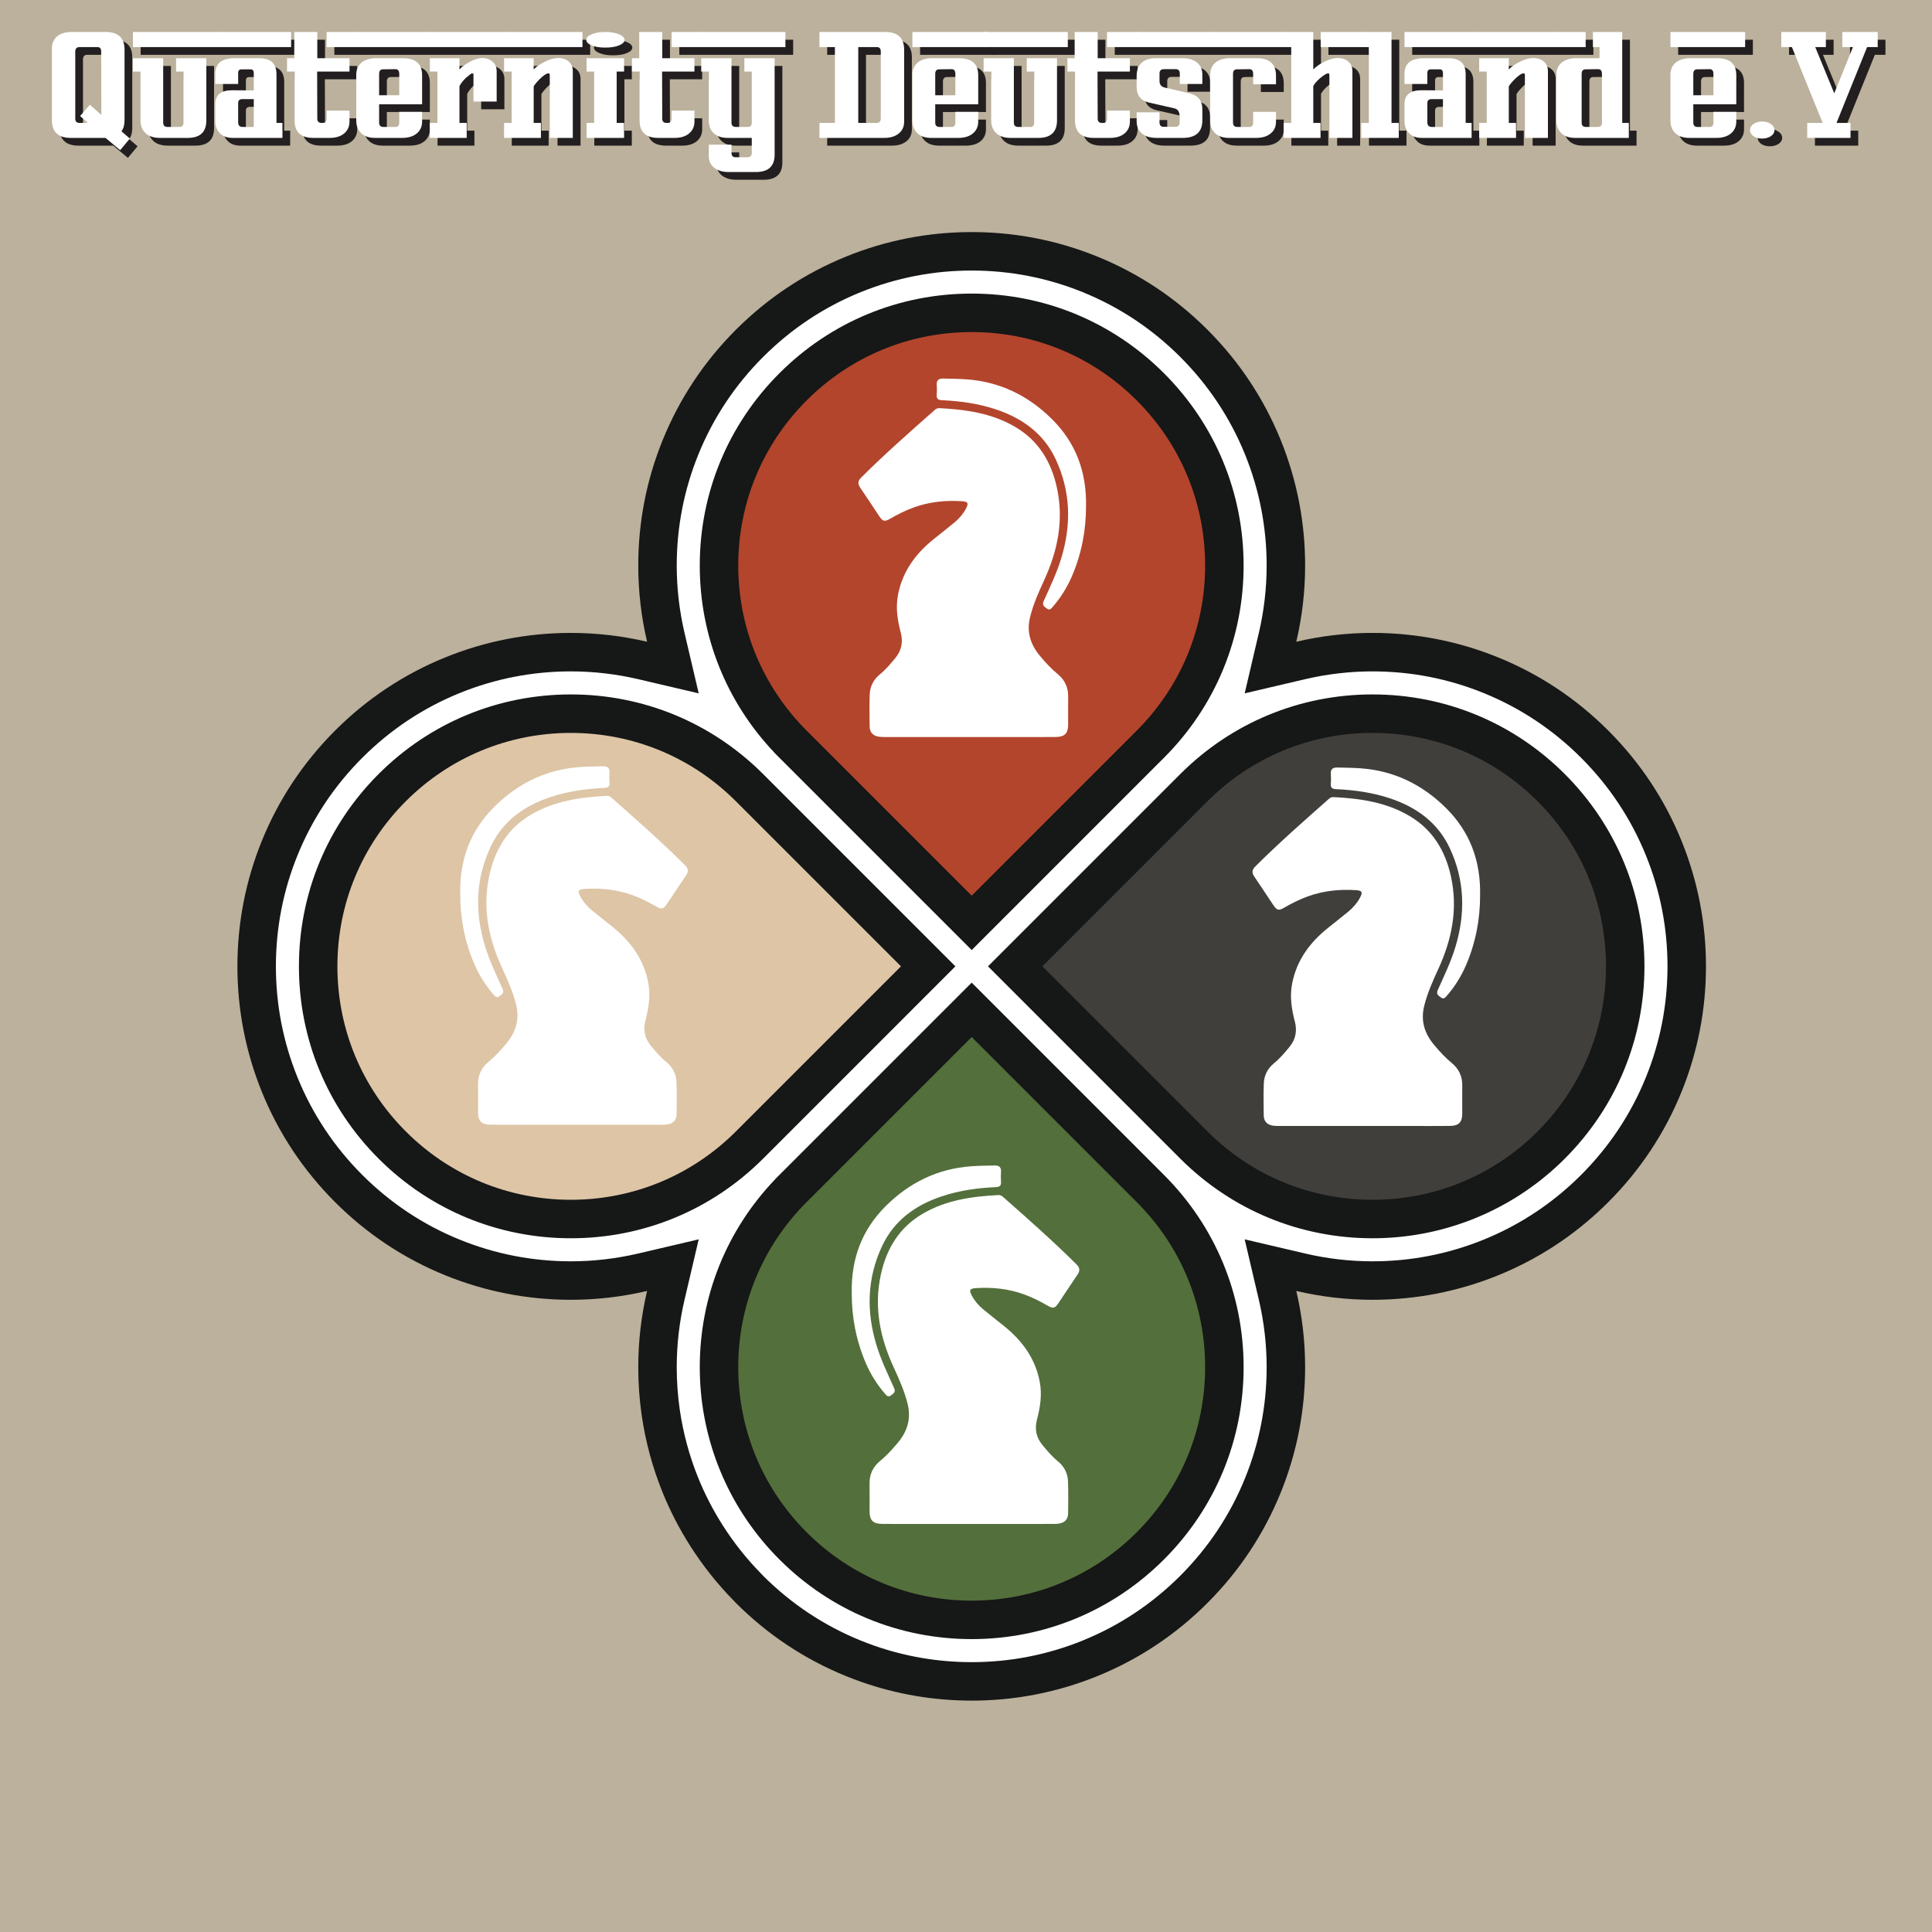 <?xml version="1.0" encoding="UTF-8" standalone="no"?>
<!DOCTYPE svg PUBLIC "-//W3C//DTD SVG 1.1//EN" "http://www.w3.org/Graphics/SVG/1.1/DTD/svg11.dtd">
<svg width="100%" height="100%" viewBox="0 0 500 500" version="1.1" xmlns="http://www.w3.org/2000/svg" xmlns:xlink="http://www.w3.org/1999/xlink" xml:space="preserve" xmlns:serif="http://www.serif.com/" style="fill-rule:evenodd;clip-rule:evenodd;stroke-linejoin:round;stroke-miterlimit:2;">
    <rect x="0" y="0" width="500" height="500" fill="#808080" stroke="none"/>
    <g transform="matrix(0.538,0,0,0.492,256.216,258.745)">
        <rect x="-538.751" y="-526.381" width="1050.01" height="1038.65" style="fill:rgb(187,177,156);"/>
    </g>
    <g id="Logo" transform="matrix(2.778,0,0,2.778,-125.817,-136.202)">
        <g transform="matrix(1,0,0,1,130.092,137.216)">
            <path d="M0,-61.265L-12.634,-53.399L-19.071,-37.903C-19.071,-37.903 -19.071,-24.554 -18.118,-24.076C-17.164,-23.6 5.482,1.192 5.482,1.192L30.275,-23.839L31.705,-36.473L30.275,-49.584L23.839,-56.497L13.826,-61.504L4.053,-62.457L0,-61.265Z" style="fill:rgb(179,69,44);fill-rule:nonzero;"/>
        </g>
        <g transform="matrix(1,0,0,1,142.488,139.839)">
            <path d="M0,61.265L12.634,53.399L19.071,37.903C19.071,37.903 19.071,24.554 18.118,24.076C17.164,23.6 -5.482,-1.192 -5.482,-1.192L-30.275,23.839L-31.705,36.473L-30.275,49.584L-23.839,56.497L-13.826,61.504L-4.053,62.457L0,61.265Z" style="fill:rgb(83,111,59);fill-rule:nonzero;"/>
        </g>
        <g transform="matrix(1,0,0,1,198.166,143.006)">
            <path d="M0,-12.634L-7.866,-25.268L-23.362,-31.705C-23.362,-31.705 -36.711,-31.705 -37.189,-30.752C-37.665,-29.798 -62.457,-7.152 -62.457,-7.152L-37.426,17.641L-24.792,19.071L-11.681,17.641L-4.768,11.205L0.239,1.192L1.192,-8.581L0,-12.634Z" style="fill:rgb(38,38,38);fill-opacity:0.81;fill-rule:nonzero;"/>
        </g>
        <g transform="matrix(1,0,0,1,73.833,131.257)">
            <path d="M0,12.634L7.866,25.268L23.362,31.705C23.362,31.705 36.711,31.705 37.189,30.752C37.665,29.798 62.457,7.152 62.457,7.152L37.426,-17.641L24.792,-19.071L11.681,-17.641L4.768,-11.205L-0.239,-1.192L-1.192,8.581L0,12.634Z" style="fill:rgb(221,197,166);fill-rule:nonzero;"/>
        </g>
        <g transform="matrix(1,0,0,1,157.78,123.674)">
            <path d="M0,30.76L-15.38,15.38L-0.002,0.002C-0.001,0.002 -0.001,0.001 0,-0C4.107,-4.106 9.568,-6.367 15.376,-6.367C21.185,-6.367 26.646,-4.105 30.754,0.002C34.861,4.11 37.123,9.571 37.123,15.38C37.123,21.189 34.861,26.65 30.754,30.758C30.497,31.015 30.235,31.264 29.968,31.507C25.962,35.14 20.822,37.127 15.376,37.127C9.568,37.127 4.107,34.866 0,30.76M-6.589,68.1C-10.696,72.208 -16.158,74.471 -21.966,74.471C-27.776,74.471 -33.237,72.208 -37.344,68.1C-37.602,67.844 -37.85,67.581 -38.093,67.315C-41.726,63.308 -43.715,58.168 -43.715,52.722C-43.715,46.915 -41.453,41.454 -37.346,37.347C-37.346,37.346 -37.345,37.345 -37.344,37.345L-40.832,33.858L-43.932,30.758L-43.934,30.76C-48.041,34.866 -53.501,37.127 -59.309,37.127C-65.118,37.127 -70.579,34.866 -74.687,30.758C-78.794,26.65 -81.057,21.189 -81.057,15.38C-81.057,9.571 -78.794,4.11 -74.687,0.002C-70.579,-4.105 -65.118,-6.367 -59.309,-6.367C-53.501,-6.367 -48.041,-4.106 -43.934,0.001C-43.933,0.001 -43.933,0.002 -43.932,0.002L-28.554,15.38L-43.932,30.758L-37.344,37.345L-21.966,21.967L-6.589,37.345L-6.588,37.345L-6.589,37.345C-6.588,37.345 -6.587,37.346 -6.587,37.347C-2.48,41.454 -0.219,46.915 -0.219,52.722C-0.219,58.531 -2.481,63.993 -6.589,68.1M-37.344,-37.34C-33.237,-41.448 -27.776,-43.71 -21.966,-43.71C-16.158,-43.71 -10.696,-41.448 -6.589,-37.34C-2.481,-33.232 -0.219,-27.771 -0.219,-21.962C-0.219,-16.154 -2.48,-10.693 -6.587,-6.586L-21.966,8.794L-37.346,-6.586C-41.453,-10.693 -43.715,-16.154 -43.715,-21.962C-43.715,-27.771 -41.452,-33.232 -37.344,-37.34M44.164,3.693C42.6,-0.163 40.304,-3.62 37.34,-6.584C34.376,-9.548 30.919,-11.844 27.063,-13.408C23.34,-14.917 19.408,-15.683 15.376,-15.683C12.964,-15.683 10.589,-15.403 8.273,-14.86C8.817,-17.177 9.096,-19.55 9.096,-21.962C9.096,-25.994 8.331,-29.927 6.822,-33.649C5.257,-37.505 2.962,-40.964 -0.002,-43.927C-2.966,-46.891 -6.424,-49.187 -10.28,-50.75C-14.002,-52.26 -17.935,-53.025 -21.966,-53.025C-26,-53.025 -29.931,-52.26 -33.653,-50.75C-37.509,-49.187 -40.968,-46.891 -43.932,-43.927C-46.895,-40.964 -49.191,-37.505 -50.754,-33.649C-52.264,-29.927 -53.029,-25.994 -53.029,-21.962C-53.029,-19.55 -52.75,-17.177 -52.207,-14.86C-54.523,-15.403 -56.898,-15.683 -59.309,-15.683C-63.342,-15.683 -67.273,-14.917 -70.995,-13.408C-74.852,-11.844 -78.31,-9.548 -81.274,-6.584C-84.237,-3.62 -86.533,-0.163 -88.098,3.693C-89.607,7.416 -90.372,11.348 -90.372,15.38C-90.372,19.412 -89.607,23.344 -88.098,27.067C-86.533,30.923 -84.237,34.381 -81.274,37.345C-78.31,40.309 -74.852,42.605 -70.995,44.168C-67.273,45.677 -63.342,46.443 -59.309,46.443C-56.898,46.443 -54.523,46.163 -52.207,45.62C-52.75,47.937 -53.029,50.311 -53.029,52.722C-53.029,54.235 -52.921,55.733 -52.708,57.211C-52.351,59.675 -51.698,62.082 -50.754,64.409C-50.053,66.14 -49.195,67.787 -48.203,69.349C-47.039,71.183 -45.684,72.895 -44.139,74.47C-44.068,74.541 -44.002,74.616 -43.932,74.687C-40.968,77.651 -37.509,79.947 -33.653,81.51C-33.189,81.699 -32.72,81.876 -32.248,82.041C-28.947,83.199 -25.495,83.785 -21.966,83.785C-17.934,83.785 -14.002,83.02 -10.28,81.51C-6.423,79.947 -2.966,77.651 -0.002,74.687C2.962,71.724 5.257,68.265 6.822,64.409C8.331,60.687 9.096,56.755 9.096,52.722C9.096,50.311 8.817,47.937 8.273,45.62C10.589,46.163 12.964,46.443 15.376,46.443C19.408,46.443 23.34,45.677 27.063,44.168C27.544,43.973 28.02,43.765 28.489,43.548C31.776,42.02 34.748,39.939 37.34,37.345C40.304,34.381 42.6,30.923 44.164,27.067C45.673,23.345 46.439,19.412 46.439,15.38C46.439,11.348 45.673,7.416 44.164,3.693" style="fill:rgb(22,23,23);fill-rule:nonzero;"/>
        </g>
        <g transform="matrix(1,0,0,1,135.814,140.572)">
            <path d="M0,-3.036L17.732,-20.769L17.755,-20.785L17.934,-20.97C22.705,-25.752 25.332,-32.105 25.332,-38.86C25.332,-45.627 22.697,-51.988 17.912,-56.773C13.128,-61.558 6.766,-64.193 0,-64.193C-6.766,-64.193 -13.128,-61.558 -17.912,-56.773C-22.697,-51.988 -25.333,-45.626 -25.333,-38.86C-25.333,-32.312 -22.864,-26.142 -18.367,-21.414L-18.356,-21.392L0,-3.036ZM-37.343,-26.85C-44.109,-26.85 -50.471,-24.215 -55.255,-19.431C-60.04,-14.646 -62.675,-8.285 -62.675,-1.518C-62.675,5.248 -60.04,11.61 -55.255,16.394C-50.471,21.178 -44.109,23.814 -37.343,23.814C-30.577,23.814 -24.217,21.179 -19.432,16.396L-1.518,-1.518L-19.432,-19.433C-24.217,-24.216 -30.577,-26.85 -37.343,-26.85M19.452,16.416C24.234,21.187 30.587,23.814 37.342,23.814C43.647,23.814 49.685,21.487 54.343,17.263C54.649,16.986 54.955,16.694 55.253,16.396C60.039,11.61 62.674,5.248 62.674,-1.518C62.674,-8.285 60.039,-14.646 55.254,-19.431C50.47,-24.215 44.109,-26.85 37.342,-26.85C30.587,-26.85 24.235,-24.223 19.453,-19.453L1.518,-1.518L19.452,16.416ZM-18.319,18.328C-22.846,23.062 -25.333,29.252 -25.333,35.824C-25.333,42.129 -23.006,48.166 -18.782,52.824C-18.5,53.134 -18.208,53.441 -17.913,53.736C-13.128,58.521 -6.766,61.156 0,61.156C6.766,61.156 13.128,58.521 17.912,53.736C22.697,48.953 25.332,42.591 25.332,35.824C25.332,29.059 22.698,22.699 17.914,17.915L0,-0.001L-18.309,18.308L-18.319,18.328ZM0,63.303C-3.117,63.303 -6.178,62.784 -9.096,61.761C-9.517,61.613 -9.935,61.455 -10.337,61.291C-13.749,59.908 -16.807,57.877 -19.431,55.255L-19.452,55.232C-19.509,55.171 -19.567,55.11 -19.626,55.049C-20.969,53.68 -22.179,52.156 -23.21,50.531C-24.103,49.124 -24.863,47.654 -25.466,46.163C-26.298,44.113 -26.879,41.971 -27.194,39.799C-27.383,38.494 -27.479,37.157 -27.479,35.824C-27.479,33.716 -27.234,31.602 -26.751,29.539L-25.432,23.914L-31.058,25.232C-33.119,25.715 -35.234,25.961 -37.343,25.961C-40.911,25.961 -44.389,25.283 -47.683,23.948C-51.091,22.565 -54.151,20.535 -56.772,17.913C-59.396,15.289 -61.427,12.231 -62.81,8.821C-64.145,5.529 -64.821,2.05 -64.821,-1.518C-64.821,-5.087 -64.145,-8.565 -62.809,-11.858C-61.427,-15.268 -59.396,-18.326 -56.772,-20.948C-54.151,-23.572 -51.091,-25.602 -47.683,-26.985C-44.39,-28.32 -40.912,-28.997 -37.343,-28.997C-35.234,-28.997 -33.119,-28.751 -31.058,-28.269L-25.432,-26.95L-26.751,-32.576C-27.234,-34.638 -27.479,-36.753 -27.479,-38.86C-27.479,-42.429 -26.801,-45.907 -25.466,-49.2C-24.084,-52.61 -22.053,-55.668 -19.431,-58.29C-16.807,-60.914 -13.749,-62.945 -10.339,-64.328C-7.048,-65.662 -3.569,-66.339 0,-66.339C3.569,-66.339 7.047,-65.662 10.339,-64.327C13.749,-62.944 16.807,-60.914 19.43,-58.29C22.052,-55.668 24.084,-52.61 25.466,-49.201C26.801,-45.908 27.478,-42.429 27.478,-38.86C27.478,-36.752 27.233,-34.637 26.75,-32.576L25.431,-26.95L31.058,-28.269C33.119,-28.751 35.233,-28.997 37.342,-28.997C40.912,-28.997 44.39,-28.32 47.682,-26.985C51.091,-25.602 54.15,-23.572 56.772,-20.948C59.396,-18.326 61.426,-15.267 62.809,-11.858C64.144,-8.565 64.821,-5.087 64.821,-1.518C64.821,2.05 64.144,5.529 62.809,8.821C61.426,12.23 59.396,15.289 56.772,17.913C54.482,20.203 51.848,22.05 48.945,23.398C48.531,23.591 48.107,23.776 47.683,23.948C44.389,25.283 40.911,25.961 37.342,25.961C35.233,25.961 33.119,25.715 31.058,25.232L25.431,23.914L26.75,29.539C27.233,31.601 27.478,33.716 27.478,35.824C27.478,39.393 26.801,42.872 25.466,46.164C24.084,49.573 22.052,52.632 19.43,55.255C16.806,57.877 13.748,59.908 10.339,61.29C7.047,62.625 3.569,63.303 0,63.303" style="fill:white;fill-rule:nonzero;"/>
        </g>
        <g transform="matrix(1,0,0,1,135.563,160.362)">
            <path d="M0,30.638C2.595,30.638 5.191,30.639 7.785,30.637C7.989,30.637 8.194,30.637 8.392,30.605C8.923,30.52 9.225,30.192 9.233,29.661C9.244,28.661 9.262,27.66 9.224,26.66C9.196,25.902 8.852,25.264 8.261,24.782C7.717,24.338 7.272,23.808 6.83,23.269C6.249,22.558 6.107,21.778 6.335,20.904C6.638,19.747 6.821,18.584 6.588,17.381C6.163,15.187 4.929,13.528 3.221,12.167C2.599,11.669 1.971,11.176 1.355,10.671C0.915,10.309 0.542,9.883 0.27,9.38C-0.011,8.861 0.061,8.706 0.643,8.669C2.162,8.57 3.653,8.724 5.096,9.239C5.877,9.519 6.613,9.889 7.329,10.305C7.837,10.599 8.008,10.552 8.333,10.068C8.93,9.176 9.516,8.278 10.12,7.391C10.357,7.042 10.323,6.766 10.025,6.469C7.825,4.278 5.499,2.227 3.173,0.173C3.049,0.063 2.914,-0.01 2.743,-0.001C0.277,0.124 -2.139,0.463 -4.318,1.741C-6.496,3.018 -7.682,4.982 -8.212,7.404C-8.873,10.428 -8.294,13.27 -7.026,16.028C-6.519,17.131 -6.023,18.235 -5.723,19.429C-5.365,20.855 -5.756,22.034 -6.652,23.1C-7.155,23.699 -7.683,24.276 -8.292,24.777C-8.944,25.313 -9.275,26.011 -9.264,26.868C-9.252,27.739 -9.264,28.609 -9.262,29.478C-9.26,30.284 -8.947,30.62 -8.134,30.632C-6.945,30.648 -5.756,30.638 -4.568,30.638L0,30.638Z" style="fill:white;fill-rule:nonzero;"/>
        </g>
        <g transform="matrix(1,0,0,1,124.639,167.259)">
            <path d="M0,2.295C-0.002,4.45 0.405,6.672 1.324,8.79C1.771,9.821 2.362,10.763 3.1,11.613C3.244,11.78 3.389,11.96 3.644,11.773C3.88,11.599 4.118,11.464 3.944,11.078C3.357,9.771 2.731,8.478 2.311,7.101C1.35,3.96 1.42,0.862 2.823,-2.137C3.941,-4.528 5.914,-5.948 8.363,-6.773C9.997,-7.323 11.687,-7.557 13.401,-7.636C13.766,-7.652 13.938,-7.753 13.906,-8.141C13.882,-8.443 13.882,-8.751 13.906,-9.054C13.941,-9.497 13.718,-9.665 13.316,-9.654C12.592,-9.637 11.866,-9.633 11.144,-9.582C8.013,-9.361 5.363,-8.058 3.163,-5.867C0.957,-3.67 -0.075,-0.971 0,2.295" style="fill:white;fill-rule:nonzero;"/>
        </g>
        <g transform="matrix(1,0,0,1,99.09,123.173)">
            <path d="M0,30.638C2.596,30.638 5.191,30.639 7.785,30.637C7.989,30.637 8.194,30.637 8.392,30.605C8.923,30.52 9.225,30.192 9.233,29.661C9.244,28.661 9.262,27.66 9.224,26.66C9.196,25.902 8.852,25.264 8.261,24.782C7.717,24.338 7.272,23.808 6.83,23.269C6.249,22.558 6.107,21.778 6.335,20.904C6.638,19.747 6.821,18.584 6.588,17.381C6.163,15.187 4.929,13.528 3.221,12.167C2.599,11.669 1.971,11.176 1.355,10.671C0.915,10.309 0.542,9.883 0.27,9.38C-0.011,8.861 0.061,8.707 0.643,8.669C2.162,8.57 3.653,8.724 5.096,9.239C5.877,9.519 6.613,9.889 7.329,10.305C7.837,10.599 8.008,10.552 8.333,10.068C8.93,9.176 9.516,8.278 10.12,7.391C10.357,7.042 10.323,6.766 10.025,6.469C7.825,4.278 5.499,2.227 3.173,0.173C3.049,0.063 2.914,-0.01 2.743,-0.001C0.277,0.124 -2.139,0.463 -4.318,1.741C-6.496,3.018 -7.682,4.982 -8.212,7.404C-8.873,10.428 -8.294,13.27 -7.026,16.028C-6.519,17.131 -6.023,18.235 -5.723,19.429C-5.365,20.855 -5.756,22.034 -6.652,23.1C-7.155,23.699 -7.683,24.276 -8.292,24.777C-8.944,25.313 -9.275,26.011 -9.264,26.868C-9.252,27.739 -9.264,28.609 -9.262,29.478C-9.26,30.284 -8.947,30.62 -8.134,30.632C-6.945,30.648 -5.756,30.638 -4.568,30.638L0,30.638Z" style="fill:white;fill-rule:nonzero;"/>
        </g>
        <g transform="matrix(1,0,0,1,88.166,130.07)">
            <path d="M0,2.295C-0.002,4.45 0.405,6.672 1.324,8.79C1.771,9.821 2.362,10.763 3.1,11.613C3.244,11.78 3.389,11.96 3.644,11.773C3.88,11.599 4.118,11.464 3.944,11.078C3.357,9.771 2.731,8.478 2.311,7.101C1.35,3.96 1.42,0.862 2.823,-2.137C3.941,-4.528 5.914,-5.948 8.363,-6.773C9.997,-7.323 11.687,-7.557 13.401,-7.636C13.766,-7.652 13.938,-7.753 13.906,-8.141C13.882,-8.443 13.882,-8.751 13.906,-9.054C13.941,-9.497 13.718,-9.665 13.316,-9.654C12.592,-9.637 11.866,-9.633 11.144,-9.582C8.013,-9.361 5.363,-8.058 3.163,-5.867C0.957,-3.67 -0.075,-0.971 0,2.295" style="fill:white;fill-rule:nonzero;"/>
        </g>
        <g transform="matrix(1,0,0,1,135.538,87.053)">
            <path d="M0,30.638C-2.596,30.638 -5.191,30.639 -7.785,30.637C-7.989,30.637 -8.194,30.637 -8.392,30.605C-8.923,30.52 -9.225,30.192 -9.233,29.661C-9.244,28.661 -9.262,27.66 -9.224,26.66C-9.196,25.902 -8.852,25.264 -8.261,24.782C-7.717,24.338 -7.272,23.808 -6.83,23.269C-6.249,22.558 -6.107,21.778 -6.335,20.904C-6.638,19.747 -6.821,18.584 -6.588,17.381C-6.163,15.187 -4.929,13.528 -3.221,12.167C-2.599,11.669 -1.971,11.176 -1.355,10.671C-0.915,10.309 -0.542,9.883 -0.27,9.38C0.011,8.861 -0.061,8.706 -0.643,8.669C-2.162,8.57 -3.653,8.724 -5.096,9.239C-5.877,9.519 -6.613,9.889 -7.329,10.305C-7.837,10.599 -8.008,10.552 -8.333,10.068C-8.93,9.176 -9.516,8.278 -10.12,7.391C-10.357,7.042 -10.323,6.766 -10.025,6.469C-7.825,4.278 -5.499,2.227 -3.173,0.173C-3.049,0.063 -2.914,-0.01 -2.743,-0.001C-0.277,0.124 2.139,0.463 4.318,1.741C6.496,3.018 7.682,4.982 8.212,7.404C8.873,10.428 8.294,13.27 7.026,16.028C6.519,17.131 6.023,18.235 5.723,19.429C5.365,20.855 5.756,22.034 6.652,23.1C7.155,23.699 7.683,24.276 8.292,24.777C8.944,25.313 9.275,26.011 9.264,26.868C9.252,27.739 9.264,28.609 9.262,29.478C9.26,30.284 8.947,30.62 8.134,30.632C6.945,30.648 5.756,30.638 4.568,30.638L0,30.638Z" style="fill:white;fill-rule:nonzero;"/>
        </g>
        <g transform="matrix(1,0,0,1,146.463,93.95)">
            <path d="M0,2.295C0.002,4.45 -0.405,6.672 -1.324,8.79C-1.771,9.821 -2.362,10.763 -3.1,11.613C-3.244,11.78 -3.389,11.96 -3.644,11.773C-3.88,11.599 -4.118,11.464 -3.944,11.078C-3.357,9.771 -2.731,8.478 -2.311,7.101C-1.35,3.96 -1.42,0.862 -2.823,-2.137C-3.941,-4.528 -5.914,-5.948 -8.363,-6.773C-9.997,-7.323 -11.687,-7.557 -13.401,-7.636C-13.766,-7.652 -13.938,-7.753 -13.906,-8.141C-13.882,-8.443 -13.882,-8.751 -13.906,-9.054C-13.941,-9.497 -13.718,-9.665 -13.316,-9.654C-12.592,-9.637 -11.866,-9.633 -11.144,-9.582C-8.013,-9.361 -5.363,-8.058 -3.163,-5.867C-0.957,-3.67 0.075,-0.971 0,2.295" style="fill:white;fill-rule:nonzero;"/>
        </g>
        <g transform="matrix(1,0,0,1,172.252,123.287)">
            <path d="M0,30.638C-2.596,30.638 -5.191,30.639 -7.785,30.637C-7.989,30.637 -8.194,30.637 -8.392,30.605C-8.923,30.52 -9.225,30.192 -9.233,29.661C-9.244,28.661 -9.262,27.66 -9.224,26.66C-9.196,25.902 -8.852,25.264 -8.261,24.782C-7.717,24.338 -7.272,23.808 -6.83,23.269C-6.249,22.558 -6.107,21.778 -6.335,20.904C-6.638,19.747 -6.821,18.584 -6.588,17.381C-6.163,15.187 -4.929,13.528 -3.221,12.167C-2.599,11.669 -1.971,11.176 -1.355,10.671C-0.915,10.309 -0.542,9.883 -0.27,9.38C0.011,8.861 -0.061,8.706 -0.643,8.669C-2.162,8.57 -3.653,8.724 -5.096,9.239C-5.877,9.519 -6.613,9.889 -7.329,10.305C-7.837,10.599 -8.008,10.552 -8.333,10.068C-8.93,9.176 -9.516,8.278 -10.12,7.391C-10.357,7.042 -10.323,6.766 -10.025,6.469C-7.825,4.278 -5.499,2.227 -3.173,0.173C-3.049,0.063 -2.914,-0.01 -2.743,-0.001C-0.277,0.124 2.139,0.463 4.318,1.741C6.496,3.018 7.682,4.982 8.212,7.404C8.873,10.428 8.294,13.27 7.026,16.028C6.519,17.131 6.023,18.235 5.723,19.429C5.365,20.855 5.756,22.033 6.652,23.1C7.155,23.699 7.683,24.276 8.292,24.777C8.944,25.313 9.275,26.011 9.264,26.868C9.252,27.739 9.264,28.609 9.262,29.478C9.26,30.284 8.947,30.62 8.134,30.632C6.945,30.648 5.756,30.638 4.568,30.638L0,30.638Z" style="fill:white;fill-rule:nonzero;"/>
        </g>
        <g transform="matrix(1,0,0,1,183.176,130.185)">
            <path d="M0,2.295C0.002,4.45 -0.405,6.672 -1.324,8.79C-1.771,9.821 -2.362,10.763 -3.1,11.613C-3.244,11.78 -3.389,11.96 -3.644,11.773C-3.88,11.599 -4.118,11.464 -3.944,11.078C-3.357,9.771 -2.731,8.478 -2.311,7.101C-1.35,3.96 -1.42,0.862 -2.823,-2.137C-3.941,-4.528 -5.914,-5.948 -8.363,-6.773C-9.997,-7.323 -11.687,-7.557 -13.401,-7.636C-13.766,-7.652 -13.938,-7.753 -13.906,-8.141C-13.882,-8.443 -13.882,-8.751 -13.906,-9.054C-13.941,-9.497 -13.718,-9.665 -13.316,-9.654C-12.592,-9.637 -11.866,-9.633 -11.144,-9.582C-8.013,-9.361 -5.363,-8.058 -3.163,-5.867C-0.958,-3.67 0.075,-0.971 0,2.295" style="fill:white;fill-rule:nonzero;"/>
        </g>
    </g>
    <g transform="matrix(1,0,0,1,23.087,-31.067)">
        <g transform="matrix(41.667,0,0,41.667,-9.86,68.758)">
            <path d="M0.537,0.004L0.477,0.076L0.386,-0L0.171,-0C0.093,-0 0.053,-0.036 0.053,-0.109L0.053,-0.556C0.053,-0.59 0.066,-0.617 0.091,-0.635C0.113,-0.65 0.14,-0.658 0.174,-0.658L0.386,-0.658C0.465,-0.658 0.504,-0.621 0.504,-0.549L0.504,-0.108C0.504,-0.081 0.498,-0.059 0.485,-0.041L0.537,0.004ZM0.36,-0.143L0.359,-0.536C0.359,-0.555 0.352,-0.564 0.336,-0.564L0.224,-0.564C0.207,-0.564 0.198,-0.555 0.198,-0.535L0.198,-0.12C0.198,-0.102 0.207,-0.093 0.226,-0.093L0.276,-0.094L0.228,-0.136L0.289,-0.206L0.36,-0.143Z" style="fill:rgb(35,31,32);fill-rule:nonzero;"/>
        </g>
        <g transform="matrix(41.667,0,0,41.667,13.313,68.758)">
            <path d="M0.523,-0.658L0.523,-0.564L0,-0.564L0,-0.658L0.523,-0.658ZM0.456,-0.109C0.456,-0.036 0.417,-0 0.34,-0L0.168,-0C0.129,-0 0.099,-0.01 0.078,-0.03C0.057,-0.05 0.047,-0.076 0.047,-0.109L0.047,-0.412L0,-0.412L0,-0.495L0.188,-0.495L0.188,-0.095C0.188,-0.077 0.197,-0.068 0.216,-0.068L0.289,-0.068C0.306,-0.068 0.314,-0.077 0.314,-0.094L0.314,-0.412L0.268,-0.412L0.268,-0.495L0.456,-0.495L0.456,-0.109Z" style="fill:rgb(35,31,32);fill-rule:nonzero;"/>
        </g>
        <g transform="matrix(41.667,0,0,41.667,34.757,68.758)">
            <path d="M0.468,-0.658L0.468,-0.564L-0.003,-0.564L-0.003,-0.658L0.468,-0.658ZM0.414,-0L0.104,-0C0.07,-0 0.043,-0.01 0.024,-0.031C0.006,-0.05 -0.003,-0.074 -0.003,-0.103L-0.003,-0.21C-0.003,-0.267 0.032,-0.296 0.102,-0.296L0.236,-0.295L0.236,-0.402C0.236,-0.418 0.229,-0.426 0.216,-0.426L0.162,-0.426C0.146,-0.426 0.139,-0.419 0.139,-0.404L0.139,-0.335L-0.003,-0.335L-0.003,-0.397C-0.003,-0.463 0.037,-0.495 0.117,-0.495L0.271,-0.495C0.342,-0.495 0.377,-0.462 0.377,-0.395L0.377,-0.093L0.414,-0.093L0.414,-0ZM0.236,-0.068L0.236,-0.241L0.166,-0.241C0.148,-0.241 0.139,-0.233 0.139,-0.217L0.139,-0.097C0.139,-0.078 0.148,-0.068 0.167,-0.068L0.236,-0.068Z" style="fill:rgb(35,31,32);fill-rule:nonzero;"/>
        </g>
        <g transform="matrix(41.667,0,0,41.667,52.945,68.758)">
            <path d="M0.445,-0.658L0.445,-0.564L0.252,-0.564L0.252,-0.658L0.445,-0.658ZM0.394,-0.412L0.193,-0.412L0.194,-0.119C0.194,-0.102 0.203,-0.093 0.221,-0.093L0.229,-0.093C0.244,-0.093 0.252,-0.102 0.252,-0.121L0.252,-0.17L0.394,-0.17L0.394,-0.101C0.394,-0.07 0.382,-0.045 0.36,-0.027C0.338,-0.009 0.308,-0 0.27,-0L0.17,-0C0.092,-0 0.053,-0.036 0.053,-0.109L0.053,-0.412L0.006,-0.412L0.006,-0.495L0.051,-0.495L0.051,-0.658L0.194,-0.658L0.194,-0.495L0.394,-0.495L0.394,-0.412Z" style="fill:rgb(35,31,32);fill-rule:nonzero;"/>
        </g>
        <g transform="matrix(41.667,0,0,41.667,71.113,68.758)">
            <path d="M0.464,-0.658L0.464,-0.564L0,-0.564L0,-0.658L0.464,-0.658ZM0.409,-0.209L0.142,-0.209L0.142,-0.095C0.142,-0.077 0.151,-0.068 0.169,-0.068L0.242,-0.068C0.259,-0.068 0.267,-0.077 0.267,-0.096L0.267,-0.162L0.409,-0.162L0.409,-0.101C0.409,-0.07 0.397,-0.045 0.375,-0.027C0.353,-0.009 0.322,-0 0.285,-0L0.118,-0C0.079,-0 0.05,-0.01 0.029,-0.031C0.01,-0.05 0,-0.076 0,-0.109L0,-0.393C0,-0.427 0.013,-0.453 0.038,-0.472C0.06,-0.487 0.088,-0.495 0.121,-0.495L0.291,-0.495C0.369,-0.495 0.409,-0.46 0.409,-0.39L0.409,-0.209ZM0.267,-0.265L0.267,-0.398C0.267,-0.417 0.259,-0.427 0.244,-0.427L0.167,-0.426C0.15,-0.426 0.142,-0.417 0.142,-0.397L0.142,-0.265L0.267,-0.265Z" style="fill:rgb(35,31,32);fill-rule:nonzero;"/>
        </g>
        <g transform="matrix(41.667,0,0,41.667,90.156,68.758)">
            <path d="M0.469,-0.658L0.469,-0.564L0,-0.564L0,-0.658L0.469,-0.658ZM0.415,-0.226L0.271,-0.226L0.271,-0.386C0.271,-0.393 0.271,-0.397 0.27,-0.399C0.269,-0.4 0.267,-0.401 0.264,-0.401C0.255,-0.401 0.241,-0.39 0.22,-0.369C0.205,-0.354 0.193,-0.339 0.184,-0.322L0.184,-0.093L0.229,-0.093L0.229,-0L0,-0L0,-0.093L0.047,-0.093L0.047,-0.412L0,-0.412L0,-0.495L0.184,-0.495L0.184,-0.425C0.197,-0.44 0.216,-0.454 0.24,-0.468C0.271,-0.486 0.299,-0.496 0.325,-0.496C0.352,-0.496 0.374,-0.488 0.39,-0.473C0.406,-0.459 0.415,-0.439 0.415,-0.414L0.415,-0.226Z" style="fill:rgb(35,31,32);fill-rule:nonzero;"/>
        </g>
        <g transform="matrix(41.667,0,0,41.667,109.362,68.758)">
            <path d="M0.487,-0.658L0.487,-0.564L0,-0.564L0,-0.658L0.487,-0.658ZM0.427,-0L0.284,-0L0.284,-0.386C0.284,-0.393 0.283,-0.397 0.282,-0.399C0.281,-0.4 0.279,-0.401 0.276,-0.401C0.264,-0.401 0.245,-0.389 0.22,-0.364C0.203,-0.347 0.191,-0.332 0.184,-0.32L0.184,-0.093L0.229,-0.093L0.229,-0L0,-0L0,-0.093L0.047,-0.093L0.047,-0.412L0,-0.412L0,-0.495L0.184,-0.495L0.184,-0.425C0.197,-0.44 0.218,-0.454 0.245,-0.469C0.278,-0.487 0.309,-0.496 0.337,-0.496C0.365,-0.496 0.386,-0.488 0.403,-0.473C0.419,-0.459 0.427,-0.439 0.427,-0.414L0.427,-0Z" style="fill:rgb(35,31,32);fill-rule:nonzero;"/>
        </g>
        <g transform="matrix(41.667,0,0,41.667,129.341,68.758)">
            <path d="M0.269,-0.609C0.269,-0.596 0.258,-0.584 0.235,-0.575C0.212,-0.565 0.183,-0.561 0.149,-0.561C0.115,-0.561 0.087,-0.565 0.065,-0.575C0.042,-0.584 0.031,-0.596 0.031,-0.609C0.031,-0.623 0.042,-0.634 0.065,-0.644C0.087,-0.653 0.115,-0.658 0.149,-0.658C0.183,-0.658 0.211,-0.653 0.234,-0.644C0.257,-0.634 0.269,-0.623 0.269,-0.609ZM0.266,-0L0.033,-0L0.033,-0.093L0.08,-0.093L0.08,-0.412L0.033,-0.412L0.033,-0.495L0.266,-0.495L0.266,-0.412L0.22,-0.412L0.22,-0.093L0.266,-0.093L0.266,-0Z" style="fill:rgb(35,31,32);fill-rule:nonzero;"/>
        </g>
        <g transform="matrix(41.667,0,0,41.667,142.219,68.758)">
            <path d="M0.445,-0.658L0.445,-0.564L0.252,-0.564L0.252,-0.658L0.445,-0.658ZM0.394,-0.412L0.193,-0.412L0.194,-0.119C0.194,-0.102 0.203,-0.093 0.221,-0.093L0.229,-0.093C0.244,-0.093 0.252,-0.102 0.252,-0.121L0.252,-0.17L0.394,-0.17L0.394,-0.101C0.394,-0.07 0.382,-0.045 0.36,-0.027C0.338,-0.009 0.308,-0 0.27,-0L0.17,-0C0.092,-0 0.053,-0.036 0.053,-0.109L0.053,-0.412L0.006,-0.412L0.006,-0.495L0.051,-0.495L0.051,-0.658L0.194,-0.658L0.194,-0.495L0.394,-0.495L0.394,-0.412Z" style="fill:rgb(35,31,32);fill-rule:nonzero;"/>
        </g>
        <g transform="matrix(41.667,0,0,41.667,160.387,68.758)">
            <path d="M0.523,-0.658L0.523,-0.564L0,-0.564L0,-0.658L0.523,-0.658ZM0.456,0.104C0.456,0.176 0.417,0.212 0.339,0.212L0.17,0.212C0.133,0.212 0.103,0.203 0.08,0.185C0.058,0.167 0.047,0.143 0.047,0.111L0.047,0.042L0.188,0.042L0.188,0.092C0.188,0.11 0.196,0.12 0.212,0.12L0.287,0.12C0.305,0.12 0.314,0.111 0.314,0.093L0.314,-0L0.165,-0C0.126,-0 0.097,-0.01 0.076,-0.031C0.056,-0.05 0.047,-0.076 0.047,-0.109L0.047,-0.412L0,-0.412L0,-0.495L0.188,-0.495L0.188,-0.095C0.188,-0.077 0.197,-0.068 0.216,-0.068L0.289,-0.068C0.306,-0.068 0.314,-0.077 0.314,-0.094L0.314,-0.412L0.268,-0.412L0.268,-0.495L0.456,-0.495L0.456,0.104Z" style="fill:rgb(35,31,32);fill-rule:nonzero;"/>
        </g>
        <g transform="matrix(41.667,0,0,41.667,190.986,68.758)">
            <path d="M0.526,-0.549L0.526,-0.101C0.526,-0.07 0.515,-0.045 0.492,-0.027C0.47,-0.009 0.44,-0 0.402,-0L0,-0L0,-0.093L0.096,-0.093L0.096,-0.564L0,-0.564L0,-0.658L0.408,-0.658C0.486,-0.658 0.526,-0.621 0.526,-0.549ZM0.381,-0.121L0.381,-0.536C0.381,-0.555 0.373,-0.564 0.357,-0.564L0.241,-0.564L0.241,-0.093L0.355,-0.093C0.372,-0.093 0.381,-0.103 0.381,-0.121Z" style="fill:rgb(35,31,32);fill-rule:nonzero;"/>
        </g>
        <g transform="matrix(41.667,0,0,41.667,215.034,68.758)">
            <path d="M0.464,-0.658L0.464,-0.564L0,-0.564L0,-0.658L0.464,-0.658ZM0.409,-0.209L0.142,-0.209L0.142,-0.095C0.142,-0.077 0.151,-0.068 0.169,-0.068L0.242,-0.068C0.259,-0.068 0.267,-0.077 0.267,-0.096L0.267,-0.162L0.409,-0.162L0.409,-0.101C0.409,-0.07 0.397,-0.045 0.375,-0.027C0.353,-0.009 0.322,-0 0.285,-0L0.118,-0C0.079,-0 0.05,-0.01 0.029,-0.031C0.01,-0.05 0,-0.076 0,-0.109L0,-0.393C0,-0.427 0.013,-0.453 0.038,-0.472C0.06,-0.487 0.088,-0.495 0.121,-0.495L0.291,-0.495C0.369,-0.495 0.409,-0.46 0.409,-0.39L0.409,-0.209ZM0.267,-0.265L0.267,-0.398C0.267,-0.417 0.259,-0.427 0.244,-0.427L0.167,-0.426C0.15,-0.426 0.142,-0.417 0.142,-0.397L0.142,-0.265L0.267,-0.265Z" style="fill:rgb(35,31,32);fill-rule:nonzero;"/>
        </g>
        <g transform="matrix(41.667,0,0,41.667,233.467,68.758)">
            <path d="M0.523,-0.658L0.523,-0.564L0,-0.564L0,-0.658L0.523,-0.658ZM0.456,-0.109C0.456,-0.036 0.417,-0 0.34,-0L0.168,-0C0.129,-0 0.099,-0.01 0.078,-0.03C0.057,-0.05 0.047,-0.076 0.047,-0.109L0.047,-0.412L0,-0.412L0,-0.495L0.188,-0.495L0.188,-0.095C0.188,-0.077 0.197,-0.068 0.216,-0.068L0.289,-0.068C0.306,-0.068 0.314,-0.077 0.314,-0.094L0.314,-0.412L0.268,-0.412L0.268,-0.495L0.456,-0.495L0.456,-0.109Z" style="fill:rgb(35,31,32);fill-rule:nonzero;"/>
        </g>
        <g transform="matrix(41.667,0,0,41.667,254.91,68.758)">
            <path d="M0.445,-0.658L0.445,-0.564L0.252,-0.564L0.252,-0.658L0.445,-0.658ZM0.394,-0.412L0.193,-0.412L0.194,-0.119C0.194,-0.102 0.203,-0.093 0.221,-0.093L0.229,-0.093C0.244,-0.093 0.252,-0.102 0.252,-0.121L0.252,-0.17L0.394,-0.17L0.394,-0.101C0.394,-0.07 0.382,-0.045 0.36,-0.027C0.338,-0.009 0.308,-0 0.27,-0L0.17,-0C0.092,-0 0.053,-0.036 0.053,-0.109L0.053,-0.412L0.006,-0.412L0.006,-0.495L0.051,-0.495L0.051,-0.658L0.194,-0.658L0.194,-0.495L0.394,-0.495L0.394,-0.412Z" style="fill:rgb(35,31,32);fill-rule:nonzero;"/>
        </g>
        <g transform="matrix(41.667,0,0,41.667,273.078,68.758)">
            <path d="M0.464,-0.658L0.464,-0.564L0,-0.564L0,-0.658L0.464,-0.658ZM0.408,-0.335L0.268,-0.335L0.268,-0.399C0.268,-0.418 0.259,-0.427 0.243,-0.427L0.169,-0.427C0.151,-0.427 0.142,-0.418 0.142,-0.4L0.142,-0.354C0.142,-0.331 0.153,-0.317 0.177,-0.312L0.325,-0.278C0.381,-0.265 0.408,-0.232 0.408,-0.178L0.408,-0.109C0.408,-0.036 0.367,-0 0.285,-0L0.125,-0C0.085,-0 0.055,-0.009 0.033,-0.027C0.011,-0.046 0,-0.07 0,-0.102L0,-0.159L0.142,-0.159L0.142,-0.098C0.142,-0.078 0.15,-0.069 0.167,-0.069L0.24,-0.069C0.258,-0.069 0.267,-0.078 0.267,-0.096L0.267,-0.132C0.267,-0.162 0.256,-0.179 0.233,-0.184L0.075,-0.22C0.025,-0.232 0,-0.264 0,-0.317L0,-0.386C0,-0.419 0.01,-0.446 0.029,-0.465C0.05,-0.485 0.08,-0.495 0.119,-0.495L0.285,-0.495C0.323,-0.495 0.353,-0.486 0.375,-0.468C0.397,-0.45 0.408,-0.426 0.408,-0.394L0.408,-0.335Z" style="fill:rgb(35,31,32);fill-rule:nonzero;"/>
        </g>
        <g transform="matrix(41.667,0,0,41.667,292.101,68.758)">
            <path d="M0.464,-0.658L0.464,-0.564L0,-0.564L0,-0.658L0.464,-0.658ZM0.409,-0.333L0.267,-0.333L0.267,-0.398C0.267,-0.417 0.259,-0.427 0.244,-0.427L0.167,-0.426C0.15,-0.426 0.142,-0.417 0.142,-0.397L0.142,-0.095C0.142,-0.077 0.151,-0.068 0.169,-0.068L0.242,-0.068C0.259,-0.068 0.267,-0.077 0.267,-0.096L0.267,-0.162L0.409,-0.162L0.409,-0.101C0.409,-0.07 0.398,-0.045 0.375,-0.027C0.353,-0.009 0.323,-0 0.285,-0L0.118,-0C0.079,-0 0.05,-0.01 0.029,-0.031C0.01,-0.05 0,-0.076 0,-0.109L0,-0.393C0,-0.427 0.013,-0.453 0.038,-0.472C0.06,-0.487 0.088,-0.495 0.121,-0.495L0.291,-0.495C0.369,-0.495 0.409,-0.459 0.409,-0.386L0.409,-0.333Z" style="fill:rgb(35,31,32);fill-rule:nonzero;"/>
        </g>
        <g transform="matrix(41.667,0,0,41.667,311.124,68.758)">
            <path d="M0.489,-0.658L0.489,-0.564L0.23,-0.564L0.23,-0.658L0.489,-0.658ZM0.427,-0L0.284,-0L0.284,-0.386C0.284,-0.393 0.283,-0.397 0.282,-0.399C0.281,-0.4 0.279,-0.401 0.276,-0.401C0.267,-0.401 0.25,-0.391 0.225,-0.37C0.207,-0.354 0.193,-0.339 0.184,-0.322L0.184,-0.093L0.229,-0.093L0.229,-0L0,-0L0,-0.093L0.047,-0.093L0.047,-0.564L0,-0.564L0,-0.658L0.184,-0.658L0.184,-0.425C0.198,-0.44 0.218,-0.455 0.245,-0.469C0.278,-0.487 0.309,-0.496 0.337,-0.496C0.365,-0.496 0.386,-0.488 0.403,-0.473C0.419,-0.459 0.427,-0.439 0.427,-0.414L0.427,-0Z" style="fill:rgb(35,31,32);fill-rule:nonzero;"/>
        </g>
        <g transform="matrix(41.667,0,0,41.667,331.204,68.758)">
            <path d="M0.233,-0L0,-0L0,-0.093L0.047,-0.093L0.047,-0.564L0,-0.564L0,-0.658L0.188,-0.658L0.188,-0.093L0.233,-0.093L0.233,-0Z" style="fill:rgb(35,31,32);fill-rule:nonzero;"/>
        </g>
        <g transform="matrix(41.667,0,0,41.667,342.516,68.758)">
            <path d="M0.468,-0.658L0.468,-0.564L-0.003,-0.564L-0.003,-0.658L0.468,-0.658ZM0.414,-0L0.104,-0C0.07,-0 0.043,-0.01 0.024,-0.031C0.006,-0.05 -0.003,-0.074 -0.003,-0.103L-0.003,-0.21C-0.003,-0.267 0.032,-0.296 0.102,-0.296L0.236,-0.295L0.236,-0.402C0.236,-0.418 0.229,-0.426 0.216,-0.426L0.162,-0.426C0.146,-0.426 0.139,-0.419 0.139,-0.404L0.139,-0.335L-0.003,-0.335L-0.003,-0.397C-0.003,-0.463 0.037,-0.495 0.117,-0.495L0.271,-0.495C0.342,-0.495 0.377,-0.462 0.377,-0.395L0.377,-0.093L0.414,-0.093L0.414,-0ZM0.236,-0.068L0.236,-0.241L0.166,-0.241C0.148,-0.241 0.139,-0.233 0.139,-0.217L0.139,-0.097C0.139,-0.078 0.148,-0.068 0.167,-0.068L0.236,-0.068Z" style="fill:rgb(35,31,32);fill-rule:nonzero;"/>
        </g>
        <g transform="matrix(41.667,0,0,41.667,361.722,68.758)">
            <path d="M0.487,-0.658L0.487,-0.564L0,-0.564L0,-0.658L0.487,-0.658ZM0.427,-0L0.284,-0L0.284,-0.386C0.284,-0.393 0.283,-0.397 0.282,-0.399C0.281,-0.4 0.279,-0.401 0.276,-0.401C0.264,-0.401 0.245,-0.389 0.22,-0.364C0.203,-0.347 0.191,-0.332 0.184,-0.32L0.184,-0.093L0.229,-0.093L0.229,-0L0,-0L0,-0.093L0.047,-0.093L0.047,-0.412L0,-0.412L0,-0.495L0.184,-0.495L0.184,-0.425C0.197,-0.44 0.218,-0.454 0.245,-0.469C0.278,-0.487 0.309,-0.496 0.337,-0.496C0.365,-0.496 0.386,-0.488 0.403,-0.473C0.419,-0.459 0.427,-0.439 0.427,-0.414L0.427,-0Z" style="fill:rgb(35,31,32);fill-rule:nonzero;"/>
        </g>
        <g transform="matrix(41.667,0,0,41.667,381.701,68.758)">
            <path d="M0.182,-0.658L0.182,-0.564L0,-0.564L0,-0.658L0.182,-0.658ZM0.45,-0L0.118,-0C0.079,-0 0.05,-0.01 0.029,-0.031C0.01,-0.05 0,-0.076 0,-0.109L0,-0.393C0,-0.427 0.013,-0.453 0.038,-0.472C0.06,-0.487 0.088,-0.495 0.121,-0.495L0.268,-0.495L0.268,-0.564L0.227,-0.564L0.227,-0.658L0.409,-0.658L0.409,-0.093L0.45,-0.093L0.45,-0ZM0.283,-0.398C0.283,-0.417 0.275,-0.427 0.259,-0.427L0.182,-0.426C0.165,-0.426 0.157,-0.417 0.157,-0.397L0.157,-0.095C0.157,-0.077 0.166,-0.068 0.184,-0.068L0.257,-0.068C0.274,-0.068 0.283,-0.077 0.283,-0.094L0.283,-0.398Z" style="fill:rgb(35,31,32);fill-rule:nonzero;"/>
        </g>
        <g transform="matrix(41.667,0,0,41.667,411.221,68.758)">
            <path d="M0.464,-0.658L0.464,-0.564L0,-0.564L0,-0.658L0.464,-0.658ZM0.409,-0.209L0.142,-0.209L0.142,-0.095C0.142,-0.077 0.151,-0.068 0.169,-0.068L0.242,-0.068C0.259,-0.068 0.267,-0.077 0.267,-0.096L0.267,-0.162L0.409,-0.162L0.409,-0.101C0.409,-0.07 0.397,-0.045 0.375,-0.027C0.353,-0.009 0.322,-0 0.285,-0L0.118,-0C0.079,-0 0.05,-0.01 0.029,-0.031C0.01,-0.05 0,-0.076 0,-0.109L0,-0.393C0,-0.427 0.013,-0.453 0.038,-0.472C0.06,-0.487 0.088,-0.495 0.121,-0.495L0.291,-0.495C0.369,-0.495 0.409,-0.46 0.409,-0.39L0.409,-0.209ZM0.267,-0.265L0.267,-0.398C0.267,-0.417 0.259,-0.427 0.244,-0.427L0.167,-0.426C0.15,-0.426 0.142,-0.417 0.142,-0.397L0.142,-0.265L0.267,-0.265Z" style="fill:rgb(35,31,32);fill-rule:nonzero;"/>
        </g>
        <g transform="matrix(41.667,0,0,41.667,430.264,68.758)">
            <path d="M0.189,-0.049C0.189,-0.034 0.182,-0.021 0.167,-0.011C0.152,-0.001 0.134,0.004 0.112,0.004C0.091,0.004 0.073,-0.001 0.058,-0.011C0.044,-0.022 0.037,-0.034 0.037,-0.049C0.037,-0.063 0.044,-0.076 0.058,-0.086C0.073,-0.097 0.091,-0.102 0.112,-0.102C0.134,-0.102 0.152,-0.097 0.167,-0.086C0.182,-0.076 0.189,-0.063 0.189,-0.049Z" style="fill:rgb(35,31,32);fill-rule:nonzero;"/>
        </g>
        <g transform="matrix(41.667,0,0,41.667,439.908,68.758)">
            <path d="M0.599,-0.658L0.599,-0.564L0.533,-0.564L0.343,-0.093L0.43,-0.093L0.43,-0L0.161,-0L0.161,-0.093L0.257,-0.093L0.066,-0.564L0,-0.564L0,-0.658L0.277,-0.658L0.277,-0.564L0.211,-0.564L0.329,-0.277L0.445,-0.564L0.379,-0.564L0.379,-0.658L0.599,-0.658Z" style="fill:rgb(35,31,32);fill-rule:nonzero;"/>
        </g>
    </g>
    <g transform="matrix(1,0,0,1,21.087,-33.067)">
        <g transform="matrix(41.667,0,0,41.667,-9.86,68.758)">
            <path d="M0.537,0.004L0.477,0.076L0.386,-0L0.171,-0C0.093,-0 0.053,-0.036 0.053,-0.109L0.053,-0.556C0.053,-0.59 0.066,-0.617 0.091,-0.635C0.113,-0.65 0.14,-0.658 0.174,-0.658L0.386,-0.658C0.465,-0.658 0.504,-0.621 0.504,-0.549L0.504,-0.108C0.504,-0.081 0.498,-0.059 0.485,-0.041L0.537,0.004ZM0.36,-0.143L0.359,-0.536C0.359,-0.555 0.352,-0.564 0.336,-0.564L0.224,-0.564C0.207,-0.564 0.198,-0.555 0.198,-0.535L0.198,-0.12C0.198,-0.102 0.207,-0.093 0.226,-0.093L0.276,-0.094L0.228,-0.136L0.289,-0.206L0.36,-0.143Z" style="fill:white;fill-rule:nonzero;"/>
        </g>
        <g transform="matrix(41.667,0,0,41.667,13.313,68.758)">
            <path d="M0.523,-0.658L0.523,-0.564L0,-0.564L0,-0.658L0.523,-0.658ZM0.456,-0.109C0.456,-0.036 0.417,-0 0.34,-0L0.168,-0C0.129,-0 0.099,-0.01 0.078,-0.03C0.057,-0.05 0.047,-0.076 0.047,-0.109L0.047,-0.412L0,-0.412L0,-0.495L0.188,-0.495L0.188,-0.095C0.188,-0.077 0.197,-0.068 0.216,-0.068L0.289,-0.068C0.306,-0.068 0.314,-0.077 0.314,-0.094L0.314,-0.412L0.268,-0.412L0.268,-0.495L0.456,-0.495L0.456,-0.109Z" style="fill:white;fill-rule:nonzero;"/>
        </g>
        <g transform="matrix(41.667,0,0,41.667,34.757,68.758)">
            <path d="M0.468,-0.658L0.468,-0.564L-0.003,-0.564L-0.003,-0.658L0.468,-0.658ZM0.414,-0L0.104,-0C0.07,-0 0.043,-0.01 0.024,-0.031C0.006,-0.05 -0.003,-0.074 -0.003,-0.103L-0.003,-0.21C-0.003,-0.267 0.032,-0.296 0.102,-0.296L0.236,-0.295L0.236,-0.402C0.236,-0.418 0.229,-0.426 0.216,-0.426L0.162,-0.426C0.146,-0.426 0.139,-0.419 0.139,-0.404L0.139,-0.335L-0.003,-0.335L-0.003,-0.397C-0.003,-0.463 0.037,-0.495 0.117,-0.495L0.271,-0.495C0.342,-0.495 0.377,-0.462 0.377,-0.395L0.377,-0.093L0.414,-0.093L0.414,-0ZM0.236,-0.068L0.236,-0.241L0.166,-0.241C0.148,-0.241 0.139,-0.233 0.139,-0.217L0.139,-0.097C0.139,-0.078 0.148,-0.068 0.167,-0.068L0.236,-0.068Z" style="fill:white;fill-rule:nonzero;"/>
        </g>
        <g transform="matrix(41.667,0,0,41.667,52.945,68.758)">
            <path d="M0.445,-0.658L0.445,-0.564L0.252,-0.564L0.252,-0.658L0.445,-0.658ZM0.394,-0.412L0.193,-0.412L0.194,-0.119C0.194,-0.102 0.203,-0.093 0.221,-0.093L0.229,-0.093C0.244,-0.093 0.252,-0.102 0.252,-0.121L0.252,-0.17L0.394,-0.17L0.394,-0.101C0.394,-0.07 0.382,-0.045 0.36,-0.027C0.338,-0.009 0.308,-0 0.27,-0L0.17,-0C0.092,-0 0.053,-0.036 0.053,-0.109L0.053,-0.412L0.006,-0.412L0.006,-0.495L0.051,-0.495L0.051,-0.658L0.194,-0.658L0.194,-0.495L0.394,-0.495L0.394,-0.412Z" style="fill:white;fill-rule:nonzero;"/>
        </g>
        <g transform="matrix(41.667,0,0,41.667,71.113,68.758)">
            <path d="M0.464,-0.658L0.464,-0.564L0,-0.564L0,-0.658L0.464,-0.658ZM0.409,-0.209L0.142,-0.209L0.142,-0.095C0.142,-0.077 0.151,-0.068 0.169,-0.068L0.242,-0.068C0.259,-0.068 0.267,-0.077 0.267,-0.096L0.267,-0.162L0.409,-0.162L0.409,-0.101C0.409,-0.07 0.397,-0.045 0.375,-0.027C0.353,-0.009 0.322,-0 0.285,-0L0.118,-0C0.079,-0 0.05,-0.01 0.029,-0.031C0.01,-0.05 0,-0.076 0,-0.109L0,-0.393C0,-0.427 0.013,-0.453 0.038,-0.472C0.06,-0.487 0.088,-0.495 0.121,-0.495L0.291,-0.495C0.369,-0.495 0.409,-0.46 0.409,-0.39L0.409,-0.209ZM0.267,-0.265L0.267,-0.398C0.267,-0.417 0.259,-0.427 0.244,-0.427L0.167,-0.426C0.15,-0.426 0.142,-0.417 0.142,-0.397L0.142,-0.265L0.267,-0.265Z" style="fill:white;fill-rule:nonzero;"/>
        </g>
        <g transform="matrix(41.667,0,0,41.667,90.156,68.758)">
            <path d="M0.469,-0.658L0.469,-0.564L0,-0.564L0,-0.658L0.469,-0.658ZM0.415,-0.226L0.271,-0.226L0.271,-0.386C0.271,-0.393 0.271,-0.397 0.27,-0.399C0.269,-0.4 0.267,-0.401 0.264,-0.401C0.255,-0.401 0.241,-0.39 0.22,-0.369C0.205,-0.354 0.193,-0.339 0.184,-0.322L0.184,-0.093L0.229,-0.093L0.229,-0L0,-0L0,-0.093L0.047,-0.093L0.047,-0.412L0,-0.412L0,-0.495L0.184,-0.495L0.184,-0.425C0.197,-0.44 0.216,-0.454 0.24,-0.468C0.271,-0.486 0.299,-0.496 0.325,-0.496C0.352,-0.496 0.374,-0.488 0.39,-0.473C0.406,-0.459 0.415,-0.439 0.415,-0.414L0.415,-0.226Z" style="fill:white;fill-rule:nonzero;"/>
        </g>
        <g transform="matrix(41.667,0,0,41.667,109.362,68.758)">
            <path d="M0.487,-0.658L0.487,-0.564L0,-0.564L0,-0.658L0.487,-0.658ZM0.427,-0L0.284,-0L0.284,-0.386C0.284,-0.393 0.283,-0.397 0.282,-0.399C0.281,-0.4 0.279,-0.401 0.276,-0.401C0.264,-0.401 0.245,-0.389 0.22,-0.364C0.203,-0.347 0.191,-0.332 0.184,-0.32L0.184,-0.093L0.229,-0.093L0.229,-0L0,-0L0,-0.093L0.047,-0.093L0.047,-0.412L0,-0.412L0,-0.495L0.184,-0.495L0.184,-0.425C0.197,-0.44 0.218,-0.454 0.245,-0.469C0.278,-0.487 0.309,-0.496 0.337,-0.496C0.365,-0.496 0.386,-0.488 0.403,-0.473C0.419,-0.459 0.427,-0.439 0.427,-0.414L0.427,-0Z" style="fill:white;fill-rule:nonzero;"/>
        </g>
        <g transform="matrix(41.667,0,0,41.667,129.341,68.758)">
            <path d="M0.269,-0.609C0.269,-0.596 0.258,-0.584 0.235,-0.575C0.212,-0.565 0.183,-0.561 0.149,-0.561C0.115,-0.561 0.087,-0.565 0.065,-0.575C0.042,-0.584 0.031,-0.596 0.031,-0.609C0.031,-0.623 0.042,-0.634 0.065,-0.644C0.087,-0.653 0.115,-0.658 0.149,-0.658C0.183,-0.658 0.211,-0.653 0.234,-0.644C0.257,-0.634 0.269,-0.623 0.269,-0.609ZM0.266,-0L0.033,-0L0.033,-0.093L0.08,-0.093L0.08,-0.412L0.033,-0.412L0.033,-0.495L0.266,-0.495L0.266,-0.412L0.22,-0.412L0.22,-0.093L0.266,-0.093L0.266,-0Z" style="fill:white;fill-rule:nonzero;"/>
        </g>
        <g transform="matrix(41.667,0,0,41.667,142.219,68.758)">
            <path d="M0.445,-0.658L0.445,-0.564L0.252,-0.564L0.252,-0.658L0.445,-0.658ZM0.394,-0.412L0.193,-0.412L0.194,-0.119C0.194,-0.102 0.203,-0.093 0.221,-0.093L0.229,-0.093C0.244,-0.093 0.252,-0.102 0.252,-0.121L0.252,-0.17L0.394,-0.17L0.394,-0.101C0.394,-0.07 0.382,-0.045 0.36,-0.027C0.338,-0.009 0.308,-0 0.27,-0L0.17,-0C0.092,-0 0.053,-0.036 0.053,-0.109L0.053,-0.412L0.006,-0.412L0.006,-0.495L0.051,-0.495L0.051,-0.658L0.194,-0.658L0.194,-0.495L0.394,-0.495L0.394,-0.412Z" style="fill:white;fill-rule:nonzero;"/>
        </g>
        <g transform="matrix(41.667,0,0,41.667,160.387,68.758)">
            <path d="M0.523,-0.658L0.523,-0.564L0,-0.564L0,-0.658L0.523,-0.658ZM0.456,0.104C0.456,0.176 0.417,0.212 0.339,0.212L0.17,0.212C0.133,0.212 0.103,0.203 0.08,0.185C0.058,0.167 0.047,0.143 0.047,0.111L0.047,0.042L0.188,0.042L0.188,0.092C0.188,0.11 0.196,0.12 0.212,0.12L0.287,0.12C0.305,0.12 0.314,0.111 0.314,0.093L0.314,-0L0.165,-0C0.126,-0 0.097,-0.01 0.076,-0.031C0.056,-0.05 0.047,-0.076 0.047,-0.109L0.047,-0.412L0,-0.412L0,-0.495L0.188,-0.495L0.188,-0.095C0.188,-0.077 0.197,-0.068 0.216,-0.068L0.289,-0.068C0.306,-0.068 0.314,-0.077 0.314,-0.094L0.314,-0.412L0.268,-0.412L0.268,-0.495L0.456,-0.495L0.456,0.104Z" style="fill:white;fill-rule:nonzero;"/>
        </g>
        <g transform="matrix(41.667,0,0,41.667,190.986,68.758)">
            <path d="M0.526,-0.549L0.526,-0.101C0.526,-0.07 0.515,-0.045 0.492,-0.027C0.47,-0.009 0.44,-0 0.402,-0L0,-0L0,-0.093L0.096,-0.093L0.096,-0.564L0,-0.564L0,-0.658L0.408,-0.658C0.486,-0.658 0.526,-0.621 0.526,-0.549ZM0.381,-0.121L0.381,-0.536C0.381,-0.555 0.373,-0.564 0.357,-0.564L0.241,-0.564L0.241,-0.093L0.355,-0.093C0.372,-0.093 0.381,-0.103 0.381,-0.121Z" style="fill:white;fill-rule:nonzero;"/>
        </g>
        <g transform="matrix(41.667,0,0,41.667,215.034,68.758)">
            <path d="M0.464,-0.658L0.464,-0.564L0,-0.564L0,-0.658L0.464,-0.658ZM0.409,-0.209L0.142,-0.209L0.142,-0.095C0.142,-0.077 0.151,-0.068 0.169,-0.068L0.242,-0.068C0.259,-0.068 0.267,-0.077 0.267,-0.096L0.267,-0.162L0.409,-0.162L0.409,-0.101C0.409,-0.07 0.397,-0.045 0.375,-0.027C0.353,-0.009 0.322,-0 0.285,-0L0.118,-0C0.079,-0 0.05,-0.01 0.029,-0.031C0.01,-0.05 0,-0.076 0,-0.109L0,-0.393C0,-0.427 0.013,-0.453 0.038,-0.472C0.06,-0.487 0.088,-0.495 0.121,-0.495L0.291,-0.495C0.369,-0.495 0.409,-0.46 0.409,-0.39L0.409,-0.209ZM0.267,-0.265L0.267,-0.398C0.267,-0.417 0.259,-0.427 0.244,-0.427L0.167,-0.426C0.15,-0.426 0.142,-0.417 0.142,-0.397L0.142,-0.265L0.267,-0.265Z" style="fill:white;fill-rule:nonzero;"/>
        </g>
        <g transform="matrix(41.667,0,0,41.667,233.467,68.758)">
            <path d="M0.523,-0.658L0.523,-0.564L0,-0.564L0,-0.658L0.523,-0.658ZM0.456,-0.109C0.456,-0.036 0.417,-0 0.34,-0L0.168,-0C0.129,-0 0.099,-0.01 0.078,-0.03C0.057,-0.05 0.047,-0.076 0.047,-0.109L0.047,-0.412L0,-0.412L0,-0.495L0.188,-0.495L0.188,-0.095C0.188,-0.077 0.197,-0.068 0.216,-0.068L0.289,-0.068C0.306,-0.068 0.314,-0.077 0.314,-0.094L0.314,-0.412L0.268,-0.412L0.268,-0.495L0.456,-0.495L0.456,-0.109Z" style="fill:white;fill-rule:nonzero;"/>
        </g>
        <g transform="matrix(41.667,0,0,41.667,254.91,68.758)">
            <path d="M0.445,-0.658L0.445,-0.564L0.252,-0.564L0.252,-0.658L0.445,-0.658ZM0.394,-0.412L0.193,-0.412L0.194,-0.119C0.194,-0.102 0.203,-0.093 0.221,-0.093L0.229,-0.093C0.244,-0.093 0.252,-0.102 0.252,-0.121L0.252,-0.17L0.394,-0.17L0.394,-0.101C0.394,-0.07 0.382,-0.045 0.36,-0.027C0.338,-0.009 0.308,-0 0.27,-0L0.17,-0C0.092,-0 0.053,-0.036 0.053,-0.109L0.053,-0.412L0.006,-0.412L0.006,-0.495L0.051,-0.495L0.051,-0.658L0.194,-0.658L0.194,-0.495L0.394,-0.495L0.394,-0.412Z" style="fill:white;fill-rule:nonzero;"/>
        </g>
        <g transform="matrix(41.667,0,0,41.667,273.078,68.758)">
            <path d="M0.464,-0.658L0.464,-0.564L0,-0.564L0,-0.658L0.464,-0.658ZM0.408,-0.335L0.268,-0.335L0.268,-0.399C0.268,-0.418 0.259,-0.427 0.243,-0.427L0.169,-0.427C0.151,-0.427 0.142,-0.418 0.142,-0.4L0.142,-0.354C0.142,-0.331 0.153,-0.317 0.177,-0.312L0.325,-0.278C0.381,-0.265 0.408,-0.232 0.408,-0.178L0.408,-0.109C0.408,-0.036 0.367,-0 0.285,-0L0.125,-0C0.085,-0 0.055,-0.009 0.033,-0.027C0.011,-0.046 0,-0.07 0,-0.102L0,-0.159L0.142,-0.159L0.142,-0.098C0.142,-0.078 0.15,-0.069 0.167,-0.069L0.24,-0.069C0.258,-0.069 0.267,-0.078 0.267,-0.096L0.267,-0.132C0.267,-0.162 0.256,-0.179 0.233,-0.184L0.075,-0.22C0.025,-0.232 0,-0.264 0,-0.317L0,-0.386C0,-0.419 0.01,-0.446 0.029,-0.465C0.05,-0.485 0.08,-0.495 0.119,-0.495L0.285,-0.495C0.323,-0.495 0.353,-0.486 0.375,-0.468C0.397,-0.45 0.408,-0.426 0.408,-0.394L0.408,-0.335Z" style="fill:white;fill-rule:nonzero;"/>
        </g>
        <g transform="matrix(41.667,0,0,41.667,292.101,68.758)">
            <path d="M0.464,-0.658L0.464,-0.564L0,-0.564L0,-0.658L0.464,-0.658ZM0.409,-0.333L0.267,-0.333L0.267,-0.398C0.267,-0.417 0.259,-0.427 0.244,-0.427L0.167,-0.426C0.15,-0.426 0.142,-0.417 0.142,-0.397L0.142,-0.095C0.142,-0.077 0.151,-0.068 0.169,-0.068L0.242,-0.068C0.259,-0.068 0.267,-0.077 0.267,-0.096L0.267,-0.162L0.409,-0.162L0.409,-0.101C0.409,-0.07 0.398,-0.045 0.375,-0.027C0.353,-0.009 0.323,-0 0.285,-0L0.118,-0C0.079,-0 0.05,-0.01 0.029,-0.031C0.01,-0.05 0,-0.076 0,-0.109L0,-0.393C0,-0.427 0.013,-0.453 0.038,-0.472C0.06,-0.487 0.088,-0.495 0.121,-0.495L0.291,-0.495C0.369,-0.495 0.409,-0.459 0.409,-0.386L0.409,-0.333Z" style="fill:white;fill-rule:nonzero;"/>
        </g>
        <g transform="matrix(41.667,0,0,41.667,311.124,68.758)">
            <path d="M0.489,-0.658L0.489,-0.564L0.23,-0.564L0.23,-0.658L0.489,-0.658ZM0.427,-0L0.284,-0L0.284,-0.386C0.284,-0.393 0.283,-0.397 0.282,-0.399C0.281,-0.4 0.279,-0.401 0.276,-0.401C0.267,-0.401 0.25,-0.391 0.225,-0.37C0.207,-0.354 0.193,-0.339 0.184,-0.322L0.184,-0.093L0.229,-0.093L0.229,-0L0,-0L0,-0.093L0.047,-0.093L0.047,-0.564L0,-0.564L0,-0.658L0.184,-0.658L0.184,-0.425C0.198,-0.44 0.218,-0.455 0.245,-0.469C0.278,-0.487 0.309,-0.496 0.337,-0.496C0.365,-0.496 0.386,-0.488 0.403,-0.473C0.419,-0.459 0.427,-0.439 0.427,-0.414L0.427,-0Z" style="fill:white;fill-rule:nonzero;"/>
        </g>
        <g transform="matrix(41.667,0,0,41.667,331.204,68.758)">
            <path d="M0.233,-0L0,-0L0,-0.093L0.047,-0.093L0.047,-0.564L0,-0.564L0,-0.658L0.188,-0.658L0.188,-0.093L0.233,-0.093L0.233,-0Z" style="fill:white;fill-rule:nonzero;"/>
        </g>
        <g transform="matrix(41.667,0,0,41.667,342.516,68.758)">
            <path d="M0.468,-0.658L0.468,-0.564L-0.003,-0.564L-0.003,-0.658L0.468,-0.658ZM0.414,-0L0.104,-0C0.07,-0 0.043,-0.01 0.024,-0.031C0.006,-0.05 -0.003,-0.074 -0.003,-0.103L-0.003,-0.21C-0.003,-0.267 0.032,-0.296 0.102,-0.296L0.236,-0.295L0.236,-0.402C0.236,-0.418 0.229,-0.426 0.216,-0.426L0.162,-0.426C0.146,-0.426 0.139,-0.419 0.139,-0.404L0.139,-0.335L-0.003,-0.335L-0.003,-0.397C-0.003,-0.463 0.037,-0.495 0.117,-0.495L0.271,-0.495C0.342,-0.495 0.377,-0.462 0.377,-0.395L0.377,-0.093L0.414,-0.093L0.414,-0ZM0.236,-0.068L0.236,-0.241L0.166,-0.241C0.148,-0.241 0.139,-0.233 0.139,-0.217L0.139,-0.097C0.139,-0.078 0.148,-0.068 0.167,-0.068L0.236,-0.068Z" style="fill:white;fill-rule:nonzero;"/>
        </g>
        <g transform="matrix(41.667,0,0,41.667,361.722,68.758)">
            <path d="M0.487,-0.658L0.487,-0.564L0,-0.564L0,-0.658L0.487,-0.658ZM0.427,-0L0.284,-0L0.284,-0.386C0.284,-0.393 0.283,-0.397 0.282,-0.399C0.281,-0.4 0.279,-0.401 0.276,-0.401C0.264,-0.401 0.245,-0.389 0.22,-0.364C0.203,-0.347 0.191,-0.332 0.184,-0.32L0.184,-0.093L0.229,-0.093L0.229,-0L0,-0L0,-0.093L0.047,-0.093L0.047,-0.412L0,-0.412L0,-0.495L0.184,-0.495L0.184,-0.425C0.197,-0.44 0.218,-0.454 0.245,-0.469C0.278,-0.487 0.309,-0.496 0.337,-0.496C0.365,-0.496 0.386,-0.488 0.403,-0.473C0.419,-0.459 0.427,-0.439 0.427,-0.414L0.427,-0Z" style="fill:white;fill-rule:nonzero;"/>
        </g>
        <g transform="matrix(41.667,0,0,41.667,381.701,68.758)">
            <path d="M0.182,-0.658L0.182,-0.564L0,-0.564L0,-0.658L0.182,-0.658ZM0.45,-0L0.118,-0C0.079,-0 0.05,-0.01 0.029,-0.031C0.01,-0.05 0,-0.076 0,-0.109L0,-0.393C0,-0.427 0.013,-0.453 0.038,-0.472C0.06,-0.487 0.088,-0.495 0.121,-0.495L0.268,-0.495L0.268,-0.564L0.227,-0.564L0.227,-0.658L0.409,-0.658L0.409,-0.093L0.45,-0.093L0.45,-0ZM0.283,-0.398C0.283,-0.417 0.275,-0.427 0.259,-0.427L0.182,-0.426C0.165,-0.426 0.157,-0.417 0.157,-0.397L0.157,-0.095C0.157,-0.077 0.166,-0.068 0.184,-0.068L0.257,-0.068C0.274,-0.068 0.283,-0.077 0.283,-0.094L0.283,-0.398Z" style="fill:white;fill-rule:nonzero;"/>
        </g>
        <g transform="matrix(41.667,0,0,41.667,411.221,68.758)">
            <path d="M0.464,-0.658L0.464,-0.564L0,-0.564L0,-0.658L0.464,-0.658ZM0.409,-0.209L0.142,-0.209L0.142,-0.095C0.142,-0.077 0.151,-0.068 0.169,-0.068L0.242,-0.068C0.259,-0.068 0.267,-0.077 0.267,-0.096L0.267,-0.162L0.409,-0.162L0.409,-0.101C0.409,-0.07 0.397,-0.045 0.375,-0.027C0.353,-0.009 0.322,-0 0.285,-0L0.118,-0C0.079,-0 0.05,-0.01 0.029,-0.031C0.01,-0.05 0,-0.076 0,-0.109L0,-0.393C0,-0.427 0.013,-0.453 0.038,-0.472C0.06,-0.487 0.088,-0.495 0.121,-0.495L0.291,-0.495C0.369,-0.495 0.409,-0.46 0.409,-0.39L0.409,-0.209ZM0.267,-0.265L0.267,-0.398C0.267,-0.417 0.259,-0.427 0.244,-0.427L0.167,-0.426C0.15,-0.426 0.142,-0.417 0.142,-0.397L0.142,-0.265L0.267,-0.265Z" style="fill:white;fill-rule:nonzero;"/>
        </g>
        <g transform="matrix(41.667,0,0,41.667,430.264,68.758)">
            <path d="M0.189,-0.049C0.189,-0.034 0.182,-0.021 0.167,-0.011C0.152,-0.001 0.134,0.004 0.112,0.004C0.091,0.004 0.073,-0.001 0.058,-0.011C0.044,-0.022 0.037,-0.034 0.037,-0.049C0.037,-0.063 0.044,-0.076 0.058,-0.086C0.073,-0.097 0.091,-0.102 0.112,-0.102C0.134,-0.102 0.152,-0.097 0.167,-0.086C0.182,-0.076 0.189,-0.063 0.189,-0.049Z" style="fill:white;fill-rule:nonzero;"/>
        </g>
        <g transform="matrix(41.667,0,0,41.667,439.908,68.758)">
            <path d="M0.599,-0.658L0.599,-0.564L0.533,-0.564L0.343,-0.093L0.43,-0.093L0.43,-0L0.161,-0L0.161,-0.093L0.257,-0.093L0.066,-0.564L0,-0.564L0,-0.658L0.277,-0.658L0.277,-0.564L0.211,-0.564L0.329,-0.277L0.445,-0.564L0.379,-0.564L0.379,-0.658L0.599,-0.658Z" style="fill:white;fill-rule:nonzero;"/>
        </g>
    </g>
</svg>
